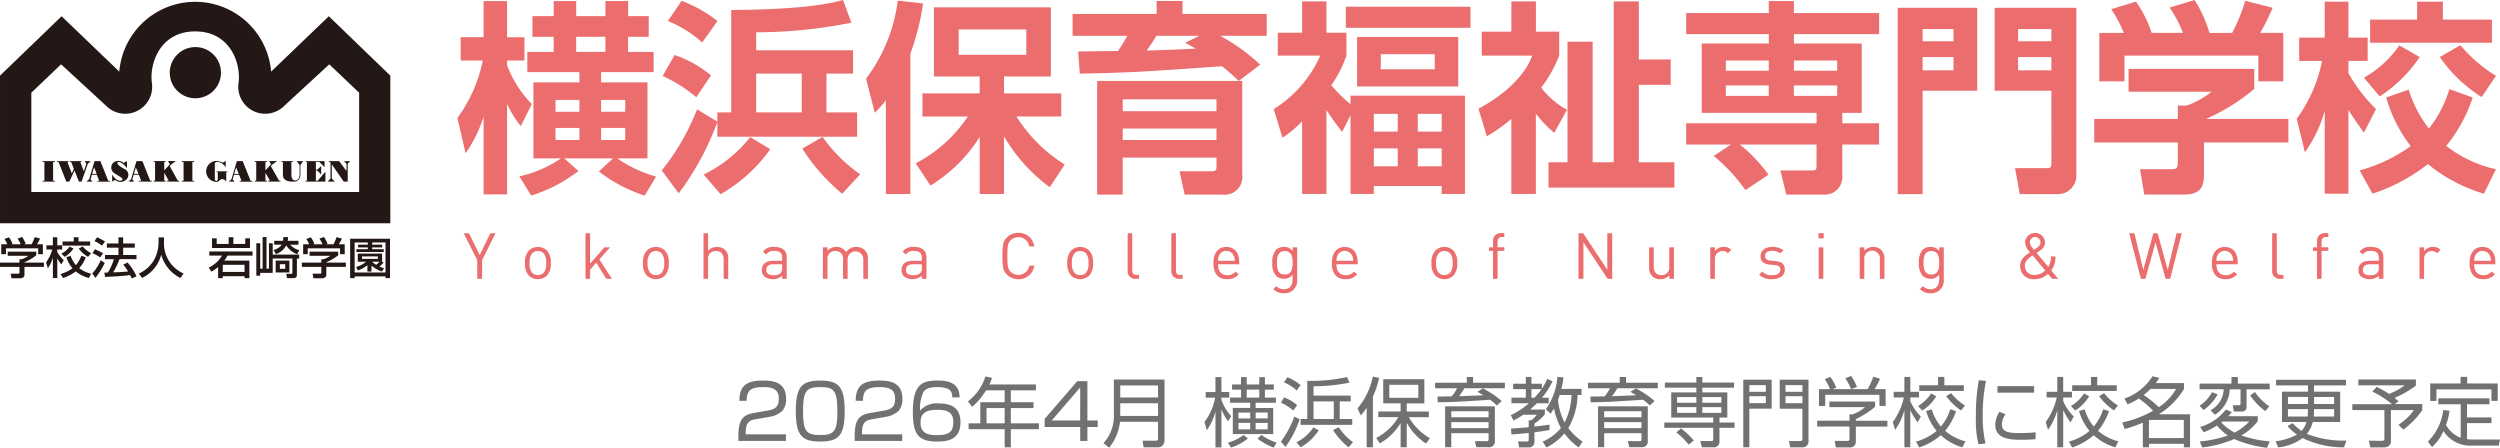 <svg xmlns="http://www.w3.org/2000/svg" xmlns:xlink="http://www.w3.org/1999/xlink" width="255.416" height="45.747" viewBox="0 0 255.416 45.747">
  <defs>
    <clipPath id="clip-path">
      <rect id="長方形_20794" data-name="長方形 20794" width="255.416" height="45.747" fill="#727171"/>
    </clipPath>
  </defs>
  <g id="グループ_28088" data-name="グループ 28088" transform="translate(0 0)">
    <g id="グループ_28084" data-name="グループ 28084" transform="translate(0 0)" clip-path="url(#clip-path)">
      <path id="パス_66122" data-name="パス 66122" d="M55.31,31.512c-.581.1-1.069.209-1.069,1.372v.178h4.105v.674H53.489v-.441c0-1.659.379-2.209,1.588-2.417l1.395-.241c.719-.123,1.147-.355,1.147-1.178s-.357-1.223-1.565-1.223c-1.348,0-1.712.371-1.719,1.4h-.745c.016-1.5.683-2.069,2.395-2.069.983,0,2.378.109,2.378,1.859a1.787,1.787,0,0,1-.386,1.24,2.562,2.562,0,0,1-1.286.605Z" transform="translate(21.948 11.313)" fill="#727171"/>
      <path id="パス_66123" data-name="パス 66123" d="M60.149,27.57c1.867,0,2.495.588,2.495,3.153,0,2.455-.619,3.075-2.495,3.075-1.843,0-2.5-.573-2.5-3.114,0-2.526.643-3.114,2.5-3.114M58.39,30.7c0,2.084.341,2.433,1.79,2.433,1.395,0,1.721-.419,1.721-2.409,0-2.169-.365-2.488-1.759-2.488-1.434,0-1.752.395-1.752,2.464" transform="translate(23.654 11.313)" fill="#727171"/>
      <path id="パス_66124" data-name="パス 66124" d="M63.736,31.512c-.581.1-1.069.209-1.069,1.372v.178h4.105v.674H61.915v-.441c0-1.659.379-2.209,1.588-2.417l1.395-.241c.719-.123,1.147-.355,1.147-1.178s-.357-1.223-1.565-1.223c-1.348,0-1.712.371-1.719,1.4h-.745c.016-1.5.683-2.069,2.395-2.069.983,0,2.378.109,2.378,1.859a1.787,1.787,0,0,1-.386,1.24,2.562,2.562,0,0,1-1.286.605Z" transform="translate(25.405 11.313)" fill="#727171"/>
      <path id="パス_66125" data-name="パス 66125" d="M70.156,29.291c.008-.558-.162-1.055-1.51-1.055-.419,0-1.14.024-1.433.5a4.016,4.016,0,0,0-.35,1.9,2.251,2.251,0,0,1,1.876-.736c1.077,0,2.255.286,2.255,1.907,0,1.8-1.279,1.99-2.379,1.99-1.883,0-2.486-.674-2.486-3.029,0-2.912,1.03-3.2,2.541-3.2.6,0,2.254,0,2.231,1.721Zm-3.238,2.618c0,1.14.96,1.233,1.659,1.233,1.3,0,1.681-.357,1.681-1.341,0-1.131-.807-1.247-1.674-1.247-1.573,0-1.666.783-1.666,1.355" transform="translate(27.134 11.313)" fill="#727171"/>
      <path id="パス_66126" data-name="パス 66126" d="M77.063,28.087v.6H74.5V29.9h2.317v.6H74.5v1.558h2.867v.6H74.5v1.852H73.87V32.658H70.19v-.6h1.193V29.9H73.87V28.69h-1.9a6.787,6.787,0,0,1-1.426,1.681l-.426-.557A5.083,5.083,0,0,0,71.9,27.273l.681.14a3.966,3.966,0,0,1-.271.674ZM73.87,30.5H72.018v1.557H73.87Z" transform="translate(28.773 11.191)" fill="#727171"/>
      <path id="パス_66127" data-name="パス 66127" d="M80.044,27.614v4.014H81.1v.666H80.044v1.424h-.735V32.293H75.676v-.829l3.331-3.85Zm-.735.635L76.4,31.628h2.905Z" transform="translate(31.052 11.331)" fill="#727171"/>
      <path id="パス_66128" data-name="パス 66128" d="M86.177,33.722a.676.676,0,0,1-.736.7h-1.4l-.109-.683,1.362.008a.2.2,0,0,0,.219-.233v-1.7H81.628a5.085,5.085,0,0,1-1.107,2.642l-.588-.457A4.13,4.13,0,0,0,81,30.986V27.493h5.176Zm-4.524-4.393h3.859V28.1H81.652Zm0,1.881h3.859V29.917H81.652Z" transform="translate(32.799 11.282)" fill="#727171"/>
      <path id="パス_66129" data-name="パス 66129" d="M89.663,31.825a4.5,4.5,0,0,1-.674-1.24V34.5h-.612V30.833A6.046,6.046,0,0,1,87.5,32.74l-.248-.822a6.051,6.051,0,0,0,1.093-2.5h-.969v-.573h1V27.316h.612v1.527h.8v.573h-.8v.226a4.714,4.714,0,0,0,1,1.657Zm-.023,2.193a4.813,4.813,0,0,0,1.619-.79l.433.364a5.587,5.587,0,0,1-1.721.929Zm4.64-3.548v2.666H90.151V30.469h1.774v-.535h-2.06v-.526h1.123V28.6h-.914v-.527h.914v-.752h.581v.752h1.286v-.752h.574v.752h.914V28.6h-.914v.814h1.123v.526H92.482v.535Zm-2.355.472h-1.2v.6h1.2Zm0,1.054h-1.2v.659h1.2Zm.929-3.4H91.569v.814h1.286Zm-.372,2.943h1.233v-.6H92.482Zm0,1.116h1.233V32H92.482Zm1.836,1.867a6.413,6.413,0,0,1-1.65-.922l.41-.371a5.508,5.508,0,0,0,1.55.781Z" transform="translate(35.802 11.209)" fill="#727171"/>
      <path id="パス_66130" data-name="パス 66130" d="M92.792,33.911a10.125,10.125,0,0,0,1.371-2.556l.543.271a9.942,9.942,0,0,1-1.457,2.828Zm1.269-3.175a5.159,5.159,0,0,0-1.262-.8l.31-.543a4.408,4.408,0,0,1,1.34.783Zm.35-2.046a4.479,4.479,0,0,0-1.309-.836l.355-.519a4.973,4.973,0,0,1,1.34.8Zm-.039,5.292a4.478,4.478,0,0,0,1.736-1.526l.542.3a5.227,5.227,0,0,1-1.835,1.728ZM99.927,29.8H98.8v1.8h1.278V32.2H94.806V31.6h.681V27.7a16.742,16.742,0,0,0,4.06-.388l.248.574a18.707,18.707,0,0,1-3.673.372v.952h3.8Zm-1.735,0H96.123v1.8h2.069ZM98.7,32.44a5.669,5.669,0,0,0,1.457,1.526l-.45.527a7.174,7.174,0,0,1-1.588-1.76Z" transform="translate(38.075 11.207)" fill="#727171"/>
      <path id="パス_66131" data-name="パス 66131" d="M99.914,34.5h-.636V30.461a4.825,4.825,0,0,1-.612.781l-.324-.719a7.115,7.115,0,0,0,1.557-3.24l.65.117a8.206,8.206,0,0,1-.635,1.905Zm.333-.945a5.726,5.726,0,0,0,2.262-2.131h-2.045v-.581h2.278v-.829h-1.774V27.548h4.2v2.471h-1.8v.829h2.255v.581h-2.037a5.889,5.889,0,0,0,2.154,2.147l-.4.542a5.948,5.948,0,0,1-1.969-2.123V34.5h-.626V32.033a5.938,5.938,0,0,1-2.123,2.069Zm4.307-5.44h-2.967v1.333h2.967Z" transform="translate(40.352 11.196)" fill="#727171"/>
      <path id="パス_66132" data-name="パス 66132" d="M108.85,28.474a9.34,9.34,0,0,1,1.912,1.293l-.487.45a5.489,5.489,0,0,0-.705-.582c-3.416.217-3.8.241-5.338.257l-.031-.581c.257,0,.976-.016,1.464-.024a4.206,4.206,0,0,0,.535-.828h-2.238v-.566H107.2v-.581h.643v.581h3.247v.566H106.96a8.165,8.165,0,0,1-.551.814c.319-.008,2.031-.079,2.472-.094-.179-.116-.295-.178-.59-.355Zm1.216,5.361a.583.583,0,0,1-.667.65h-1.223l-.147-.626,1.178.007c.162,0,.216-.031.216-.193v-.621h-3.811v1.433h-.628V30.309h5.081Zm-.643-3.022h-3.811v.612h3.811Zm0,1.109h-3.811v.612h3.811Z" transform="translate(42.659 11.207)" fill="#727171"/>
      <path id="パス_66133" data-name="パス 66133" d="M113.713,27.761a7.639,7.639,0,0,1-1.083,1.673h.688V30h-1.2c-.389.379-.6.557-.705.643h1.51v.487a4.5,4.5,0,0,1-1.062.946v.31c.511-.048,1.054-.133,1.541-.2v.543c-.279.054-.745.14-1.541.24v.9a.559.559,0,0,1-.635.642H110.3l-.11-.612.876.008c.124,0,.209-.031.209-.186v-.69c-.573.071-1.255.124-1.766.155l-.047-.6c.448-.024,1.324-.093,1.812-.133v-.705h.257a2.853,2.853,0,0,0,.573-.573h-1.388a8.46,8.46,0,0,1-1,.59l-.271-.55A7.462,7.462,0,0,0,111.29,30h-1.783v-.567h1.472V28.56h-1.295v-.55h1.295v-.7h.573v.7h1.062v.511a5.553,5.553,0,0,0,.55-1.007Zm-1.842,1.673a7.32,7.32,0,0,0,.712-.874h-1.031v.874Zm4.8-.905v.628h-.4a7.058,7.058,0,0,1-.953,3.385,6.079,6.079,0,0,0,1.455,1.372l-.386.6a6.08,6.08,0,0,1-1.464-1.433,5.723,5.723,0,0,1-1.829,1.433l-.4-.588a4.993,4.993,0,0,0,1.874-1.4,7.094,7.094,0,0,1-.712-1.991c-.124.217-.226.357-.341.535l-.488-.457a6.655,6.655,0,0,0,1.185-3.316l.619.071c-.085.58-.147.867-.216,1.169Zm-2.231.628c-.024.092-.062.216-.171.511a6.289,6.289,0,0,0,.674,2.3,6.719,6.719,0,0,0,.705-2.812Z" transform="translate(44.908 11.198)" fill="#727171"/>
      <path id="パス_66134" data-name="パス 66134" d="M119.927,28.474a9.34,9.34,0,0,1,1.912,1.293l-.487.45a5.488,5.488,0,0,0-.705-.582c-3.416.217-3.8.241-5.338.257l-.031-.581c.257,0,.976-.016,1.464-.024a4.206,4.206,0,0,0,.535-.828h-2.238v-.566h3.238v-.581h.643v.581h3.247v.566h-4.129a8.165,8.165,0,0,1-.551.814c.319-.008,2.031-.079,2.472-.094-.179-.116-.295-.178-.59-.355Zm1.216,5.361a.582.582,0,0,1-.666.65h-1.224l-.147-.626,1.178.007c.162,0,.216-.031.216-.193v-.621h-3.811v1.433h-.628V30.309h5.081Zm-.643-3.022h-3.811v.612H120.5Zm0,1.109h-3.811v.612H120.5Z" transform="translate(47.204 11.207)" fill="#727171"/>
      <path id="パス_66135" data-name="パス 66135" d="M127.694,28.4h-3.247v.481H127v2.571H126.2v.512h1.541V32.5H126.2v1.386a.561.561,0,0,1-.643.605h-1.147l-.171-.643,1.14.008c.1,0,.185-.017.185-.2V32.5h-5v-.535h5v-.512h-4.292V28.885h2.565V28.4h-3.216v-.527h3.216v-.564h.611v.564h3.247Zm-4.648,5.818a7.139,7.139,0,0,0-1.254-1.247l.478-.41a8.458,8.458,0,0,1,1.31,1.24Zm.791-4.857h-1.969v.581h1.969Zm0,1.024h-1.969v.588h1.969Zm2.556-1.024h-1.945v.581h1.945Zm0,1.024h-1.945v.588h1.945Z" transform="translate(49.472 11.207)" fill="#727171"/>
      <path id="パス_66136" data-name="パス 66136" d="M129.184,27.5v2.967h-2.278v3.943h-.621V27.5Zm-2.278,1.24h1.681v-.681h-1.681Zm0,1.162h1.681v-.712h-1.681Zm6.043,3.812a.615.615,0,0,1-.7.7h-1.169l-.124-.643,1.107.008c.241,0,.264-.055.264-.281V30.471h-2.316V27.5h2.936ZM130.6,28.744h1.729v-.681H130.6Zm0,1.162h1.729v-.712H130.6Z" transform="translate(51.819 11.286)" fill="#727171"/>
      <path id="パス_66137" data-name="パス 66137" d="M137.557,30.38a8.753,8.753,0,0,1-1.967,1.262v.164h3.223v.6H135.59v1.526a.568.568,0,0,1-.635.6h-1.41l-.124-.667,1.262.008c.24,0,.257-.062.257-.24V32.4h-3.3v-.6h3.3v-.643h.331a4.45,4.45,0,0,0,1.257-.736h-3.641v-.574h4.671Zm-.752-1.8a11.155,11.155,0,0,0,.581-1.278l.674.224a7.834,7.834,0,0,1-.55,1.054h1.124V30.3H138v-1.14H132.46V30.3h-.636V28.582h1.124a4.677,4.677,0,0,0-.535-1.022l.573-.224a4.236,4.236,0,0,1,.6,1.1l-.386.147Zm-1.7-.007a6.6,6.6,0,0,0-.588-1.1l.6-.24a6.069,6.069,0,0,1,.588,1.131Z" transform="translate(54.015 11.176)" fill="#727171"/>
      <path id="パス_66138" data-name="パス 66138" d="M139.656,31.946a7.07,7.07,0,0,1-.75-1.255v3.8H138.3V30.706a6.305,6.305,0,0,1-.944,2.005l-.241-.79a6.816,6.816,0,0,0,1.131-2.517h-1.038v-.581H138.3V27.306h.605v1.518h.891V29.4h-.891v.379a5.253,5.253,0,0,0,1.077,1.573Zm-.169,1.967a5.65,5.65,0,0,0,2.107-1.093,5.591,5.591,0,0,1-1.069-2.029l.574-.178a4.858,4.858,0,0,0,.929,1.759,5.057,5.057,0,0,0,.96-1.767l.59.2a6.214,6.214,0,0,1-1.116,2.007,5.156,5.156,0,0,0,2.075,1.069l-.316.619a5.693,5.693,0,0,1-2.2-1.24,6.4,6.4,0,0,1-2.207,1.248Zm.21-3.633a4.287,4.287,0,0,0,1.34-1.286l.526.286a4.442,4.442,0,0,1-1.433,1.457Zm2.687-2.974v.852h1.991v.58h-4.554v-.58h1.921v-.852Zm1.705,3.423a6.1,6.1,0,0,1-1.519-1.464l.512-.3a5.668,5.668,0,0,0,1.417,1.262Z" transform="translate(56.263 11.205)" fill="#727171"/>
      <path id="パス_66139" data-name="パス 66139" d="M144.168,27.613a16.781,16.781,0,0,0-.333,3.478A11.991,11.991,0,0,0,144.121,34l-.721.086a10.226,10.226,0,0,1-.262-2.843,19.315,19.315,0,0,1,.295-3.7Zm1.991,3.416a1.736,1.736,0,0,0-.371,1.015c0,.674.472.9,1.718.9a16.879,16.879,0,0,0,1.729-.078v.7c-.279.023-.676.061-1.419.061-.975,0-2.7,0-2.7-1.526a2.64,2.64,0,0,1,.427-1.34Zm2.928-2.216h-3.75v-.667h3.75Z" transform="translate(58.734 11.302)" fill="#727171"/>
      <path id="パス_66140" data-name="パス 66140" d="M150.733,31.946a7.069,7.069,0,0,1-.75-1.255v3.8h-.605V30.706a6.3,6.3,0,0,1-.944,2.005l-.241-.79a6.816,6.816,0,0,0,1.131-2.517h-1.038v-.581h1.092V27.306h.605v1.518h.891V29.4h-.891v.379a5.253,5.253,0,0,0,1.077,1.573Zm-.169,1.967a5.649,5.649,0,0,0,2.107-1.093,5.592,5.592,0,0,1-1.069-2.029l.574-.178a4.858,4.858,0,0,0,.929,1.759,5.057,5.057,0,0,0,.96-1.767l.59.2a6.213,6.213,0,0,1-1.116,2.007,5.156,5.156,0,0,0,2.075,1.069l-.316.619a5.693,5.693,0,0,1-2.2-1.24,6.4,6.4,0,0,1-2.207,1.248Zm.21-3.633a4.288,4.288,0,0,0,1.34-1.286l.526.286a4.442,4.442,0,0,1-1.433,1.457Zm2.687-2.974v.852h1.991v.58H150.9v-.58h1.921v-.852Zm1.705,3.423a6.1,6.1,0,0,1-1.519-1.464l.512-.3a5.668,5.668,0,0,0,1.417,1.262Z" transform="translate(60.808 11.205)" fill="#727171"/>
      <path id="パス_66141" data-name="パス 66141" d="M153.963,29.535a5.636,5.636,0,0,0,2.874-2.278l.688.169a4.73,4.73,0,0,1-.364.527h2.89v.6a7.743,7.743,0,0,1-2.5,2.541.719.719,0,0,1-.076.047h3.192v3.378h-.636v-.365h-3.562v.365h-.628V32a14.168,14.168,0,0,1-1.852.65l-.248-.674a10.847,10.847,0,0,0,3.154-1.2,10.922,10.922,0,0,0-1.464-1.247,5.463,5.463,0,0,1-1.155.59Zm2.671-.984a7.749,7.749,0,0,1-.705.621,11.753,11.753,0,0,1,1.55,1.24,5.438,5.438,0,0,0,1.759-1.86Zm3.393,3.169h-3.562v1.852h3.563Z" transform="translate(63.083 11.185)" fill="#727171"/>
      <path id="パス_66142" data-name="パス 66142" d="M163.253,27.984h3.255v.581h-2.364v1.773a.461.461,0,0,1-.5.5h-.805l-.109-.643h.6c.186,0,.195-.078.195-.21V28.565h-1.1a3.214,3.214,0,0,1-1.527,2.6l-.433-.457a2.542,2.542,0,0,0,1.34-2.145h-2.462v-.581H162.6v-.667h.657Zm-3.911,2.262a3.984,3.984,0,0,0,1.278-1.395l.573.248a5.434,5.434,0,0,1-1.433,1.587Zm.03,3.649a12.414,12.414,0,0,0,2.86-.612,5.106,5.106,0,0,1-1.116-1.015,7.69,7.69,0,0,1-1.357.69l-.355-.542a5.187,5.187,0,0,0,2.625-1.783l.6.248a3.371,3.371,0,0,1-.341.434h3v.5a5.446,5.446,0,0,1-1.683,1.464,11.443,11.443,0,0,0,2.907.6l-.279.659a11.906,11.906,0,0,1-3.354-.891,11.836,11.836,0,0,1-3.271.86Zm2.317-2.038c-.047.038-.093.078-.124.1a5.271,5.271,0,0,0,1.355,1.031,5.916,5.916,0,0,0,1.5-1.131Zm3.293-3.021a6.137,6.137,0,0,0,1.471,1.471l-.395.481a6.384,6.384,0,0,1-1.542-1.588Z" transform="translate(65.382 11.209)" fill="#727171"/>
      <path id="パス_66143" data-name="パス 66143" d="M171.449,28.726v3.1h-2.8a3.02,3.02,0,0,1-.605,1.217,10.376,10.376,0,0,0,4.045.681l-.248.69a9.49,9.49,0,0,1-4.23-.945,5.132,5.132,0,0,1-2.495.952l-.271-.628a6.247,6.247,0,0,0,2.193-.681,5.163,5.163,0,0,1-.97-.867l.519-.3a5.368,5.368,0,0,0,.915.791,2.31,2.31,0,0,0,.5-.907h-2.5v-3.1h2.656v-.643H164.9v-.574h7.142v.574h-3.261v.643Zm-3.293.542h-2.045v.721h2.045Zm-.03,2a6.9,6.9,0,0,0,.03-.759h-2.045v.759Zm.65-.759c0,.171,0,.472-.024.759h2.077v-.759Zm.008-.519h2.045v-.721h-2.045Z" transform="translate(67.639 11.288)" fill="#727171"/>
      <path id="パス_66144" data-name="パス 66144" d="M174.752,30.007h2.8v.619a8.471,8.471,0,0,1-1.936,1.991l-.5-.5a5.37,5.37,0,0,0,1.573-1.5h-2.34v3.177c0,.526-.426.635-.736.635h-1.371l-.148-.683,1.317.016c.248,0,.271-.1.271-.255v-2.89h-3.276v-.6h4.052a9.431,9.431,0,0,0-2.007-1.286l.441-.481a9.481,9.481,0,0,1,1.271.721,7.31,7.31,0,0,0,1.6-.881h-4.742v-.6h5.88v.628a9.912,9.912,0,0,1-2.185,1.255c.14.109.247.2.41.348Z" transform="translate(69.923 11.277)" fill="#727171"/>
      <path id="パス_66145" data-name="パス 66145" d="M179.234,30.1h-2.285v-.605h5.221V30.1h-2.293v1.34h2.5v.59h-2.5v1.635a4.832,4.832,0,0,0,.629.038h2.742l-.124.621h-2.766a3.244,3.244,0,0,1-2.89-1.5,4.559,4.559,0,0,1-1.162,1.643l-.426-.55a5.521,5.521,0,0,0,1.574-3.24l.635.094a6.213,6.213,0,0,1-.357,1.433,2.815,2.815,0,0,0,1.5,1.316Zm.66-2.8v.674h3.121v1.781h-.642V28.578h-5.619v1.178h-.635V27.974h3.1V27.3Z" transform="translate(72.168 11.203)" fill="#727171"/>
      <path id="パス_66146" data-name="パス 66146" d="M35.474,19.629v1.922h-.5V19.629L33.591,16.9h.536l1.1,2.228L36.31,16.9h.536Z" transform="translate(13.783 6.934)" fill="#ec6d6d"/>
      <path id="パス_66147" data-name="パス 66147" d="M40.27,20.817a1.342,1.342,0,0,1-1.843,0,1.723,1.723,0,0,1-.392-1.281,1.717,1.717,0,0,1,.392-1.282,1.342,1.342,0,0,1,1.843,0,1.723,1.723,0,0,1,.392,1.282,1.729,1.729,0,0,1-.392,1.281m-.334-2.275a.81.81,0,0,0-.588-.236.793.793,0,0,0-.58.236,1.4,1.4,0,0,0-.264.994,1.373,1.373,0,0,0,.264.993.793.793,0,0,0,.58.236.81.81,0,0,0,.588-.236,1.4,1.4,0,0,0,.257-.993,1.387,1.387,0,0,0-.257-.994" transform="translate(15.607 7.341)" fill="#ec6d6d"/>
      <path id="パス_66148" data-name="パス 66148" d="M44.534,21.551,43.513,19.9l-.628.719v.928h-.471V16.9h.471v3.111l1.451-1.674h.588l-1.092,1.23,1.282,1.987Z" transform="translate(17.404 6.934)" fill="#ec6d6d"/>
      <path id="パス_66149" data-name="パス 66149" d="M48.818,20.817a1.342,1.342,0,0,1-1.843,0,1.724,1.724,0,0,1-.393-1.281,1.718,1.718,0,0,1,.393-1.282,1.342,1.342,0,0,1,1.843,0,1.723,1.723,0,0,1,.392,1.282,1.729,1.729,0,0,1-.392,1.281m-.334-2.275a.81.81,0,0,0-.588-.236.794.794,0,0,0-.581.236,1.4,1.4,0,0,0-.262.994,1.379,1.379,0,0,0,.262.993.794.794,0,0,0,.581.236.81.81,0,0,0,.588-.236,1.4,1.4,0,0,0,.257-.993,1.387,1.387,0,0,0-.257-.994" transform="translate(19.113 7.341)" fill="#ec6d6d"/>
      <path id="パス_66150" data-name="パス 66150" d="M53.021,21.551V19.564c0-.57-.295-.85-.784-.85a.75.75,0,0,0-.805.85v1.987h-.471V16.9h.471v1.791a1.157,1.157,0,0,1,.9-.392,1.084,1.084,0,0,1,1.158,1.189v2.066Z" transform="translate(20.911 6.934)" fill="#ec6d6d"/>
      <path id="パス_66151" data-name="パス 66151" d="M57.265,21.143v-.307a1.476,1.476,0,0,1-1.836.052.9.9,0,0,1-.241-.653c0-.568.4-.928,1.117-.928h.96V19c0-.464-.227-.707-.824-.707a.865.865,0,0,0-.81.372l-.322-.293a1.242,1.242,0,0,1,1.14-.484c.867,0,1.286.379,1.286,1.072v2.183Zm0-1.484h-.893q-.73,0-.729.57c0,.371.23.549.747.549a.969.969,0,0,0,.712-.216.742.742,0,0,0,.162-.556Z" transform="translate(22.645 7.341)" fill="#ec6d6d"/>
      <path id="パス_66152" data-name="パス 66152" d="M63.741,21.144V19.163a.8.8,0,1,0-1.6-.052v2.034h-.471V19.163a.748.748,0,0,0-.791-.856.762.762,0,0,0-.8.856v1.982h-.47V17.927h.47v.354a1.171,1.171,0,0,1,.908-.392,1.057,1.057,0,0,1,.987.536,1.23,1.23,0,0,1,1.059-.536,1.174,1.174,0,0,1,.831.3,1.194,1.194,0,0,1,.347.9v2.059Z" transform="translate(24.46 7.341)" fill="#ec6d6d"/>
      <path id="パス_66153" data-name="パス 66153" d="M67.385,21.143v-.307a1.476,1.476,0,0,1-1.836.052.9.9,0,0,1-.241-.653c0-.568.4-.928,1.117-.928h.96V19c0-.464-.228-.707-.824-.707a.861.861,0,0,0-.81.372l-.322-.293a1.238,1.238,0,0,1,1.137-.484c.87,0,1.289.379,1.289,1.072v2.183Zm0-1.484h-.894q-.728,0-.728.57c0,.371.228.549.746.549a.973.973,0,0,0,.714-.216.748.748,0,0,0,.162-.556Z" transform="translate(26.798 7.341)" fill="#ec6d6d"/>
      <path id="パス_66154" data-name="パス 66154" d="M74.248,21.6a1.6,1.6,0,0,1-1.165-.457c-.437-.439-.463-.843-.463-1.91s.025-1.471.463-1.908a1.6,1.6,0,0,1,1.165-.458,1.576,1.576,0,0,1,1.615,1.386h-.511a1.094,1.094,0,0,0-1.1-.942,1.109,1.109,0,0,0-.805.327c-.293.3-.326.64-.326,1.6s.032,1.295.326,1.6a1.14,1.14,0,0,0,1.922-.615h.5A1.58,1.58,0,0,1,74.248,21.6" transform="translate(29.798 6.922)" fill="#ec6d6d"/>
      <path id="パス_66155" data-name="パス 66155" d="M79.555,20.817a1.342,1.342,0,0,1-1.843,0,1.724,1.724,0,0,1-.393-1.281,1.718,1.718,0,0,1,.393-1.282,1.342,1.342,0,0,1,1.843,0,1.723,1.723,0,0,1,.392,1.282,1.729,1.729,0,0,1-.392,1.281m-.333-2.275a.813.813,0,0,0-.59-.236.794.794,0,0,0-.581.236,1.4,1.4,0,0,0-.262.994,1.386,1.386,0,0,0,.262.993.794.794,0,0,0,.581.236.813.813,0,0,0,.59-.236,1.417,1.417,0,0,0,.255-.993,1.4,1.4,0,0,0-.255-.994" transform="translate(31.726 7.341)" fill="#ec6d6d"/>
      <path id="パス_66156" data-name="パス 66156" d="M82.507,21.551a.767.767,0,0,1-.818-.856V16.9h.471v3.778c0,.313.1.471.433.471h.254v.4Z" transform="translate(33.519 6.934)" fill="#ec6d6d"/>
      <path id="パス_66157" data-name="パス 66157" d="M85.671,21.551a.768.768,0,0,1-.818-.856V16.9h.471v3.778c0,.313.1.471.433.471h.254v.4Z" transform="translate(34.818 6.934)" fill="#ec6d6d"/>
      <path id="パス_66158" data-name="パス 66158" d="M88.372,19.659c0,.707.327,1.113.948,1.113a1.058,1.058,0,0,0,.845-.367l.32.281a1.483,1.483,0,0,1-1.176.5c-.856,0-1.408-.511-1.408-1.647,0-1.046.5-1.649,1.321-1.649.838,0,1.321.6,1.321,1.563v.209Zm1.6-.889a.826.826,0,0,0-1.5,0,1.26,1.26,0,0,0-.1.537h1.706a1.3,1.3,0,0,0-.1-.537" transform="translate(36.068 7.341)" fill="#ec6d6d"/>
      <path id="パス_66159" data-name="パス 66159" d="M93.369,22.621a1.419,1.419,0,0,1-1.092-.432l.307-.3a.992.992,0,0,0,.77.32c.623,0,.884-.437.884-.987v-.5a1.036,1.036,0,0,1-.9.417,1.114,1.114,0,0,1-.778-.288,1.846,1.846,0,0,1-.392-1.34,1.852,1.852,0,0,1,.392-1.341,1.127,1.127,0,0,1,.786-.281,1.012,1.012,0,0,1,.9.419v-.379h.465v3.314a1.281,1.281,0,0,1-1.341,1.379m.072-4.314c-.7,0-.8.6-.8,1.2s.1,1.2.8,1.2.8-.6.8-1.2-.1-1.2-.8-1.2" transform="translate(37.818 7.341)" fill="#ec6d6d"/>
      <path id="パス_66160" data-name="パス 66160" d="M96.952,19.659c0,.707.326,1.113.948,1.113a1.057,1.057,0,0,0,.843-.367l.32.281a1.483,1.483,0,0,1-1.176.5c-.856,0-1.406-.511-1.406-1.647,0-1.046.5-1.649,1.32-1.649.838,0,1.321.6,1.321,1.563v.209Zm1.6-.889a.827.827,0,0,0-1.5,0,1.241,1.241,0,0,0-.1.537h1.706a1.344,1.344,0,0,0-.1-.537" transform="translate(39.589 7.341)" fill="#ec6d6d"/>
      <path id="パス_66161" data-name="パス 66161" d="M105.935,20.817a1.34,1.34,0,0,1-1.842,0,1.718,1.718,0,0,1-.393-1.281,1.712,1.712,0,0,1,.393-1.282,1.34,1.34,0,0,1,1.842,0,1.717,1.717,0,0,1,.392,1.282,1.723,1.723,0,0,1-.392,1.281m-.333-2.275a.811.811,0,0,0-.59-.236.79.79,0,0,0-.58.236,1.4,1.4,0,0,0-.262.994,1.379,1.379,0,0,0,.262.993.79.79,0,0,0,.58.236.811.811,0,0,0,.59-.236,1.41,1.41,0,0,0,.255-.993,1.393,1.393,0,0,0-.255-.994" transform="translate(42.551 7.341)" fill="#ec6d6d"/>
      <path id="パス_66162" data-name="パス 66162" d="M108.745,18.7v2.856h-.471V18.7h-.412v-.36h.412V17.75a.784.784,0,0,1,.818-.863h.34v.4h-.255c-.3,0-.432.178-.432.471v.575h.687v.36Z" transform="translate(44.259 6.93)" fill="#ec6d6d"/>
      <path id="パス_66163" data-name="パス 66163" d="M117.32,21.551l-2.471-3.733v3.733h-.5V16.9h.471l2.471,3.719V16.9h.5v4.654Z" transform="translate(46.922 6.934)" fill="#ec6d6d"/>
      <path id="パス_66164" data-name="パス 66164" d="M121.531,21.133v-.36a1.182,1.182,0,0,1-.91.4,1.142,1.142,0,0,1-.829-.3,1.2,1.2,0,0,1-.327-.9V17.916h.471V19.9c0,.568.3.856.784.856a.761.761,0,0,0,.8-.856V17.916H122v3.217Z" transform="translate(49.02 7.352)" fill="#ec6d6d"/>
      <path id="パス_66165" data-name="パス 66165" d="M125.693,18.542a.672.672,0,0,0-.554-.236.787.787,0,0,0-.773.863v1.974h-.47V17.927h.47v.392a1.085,1.085,0,0,1,.9-.432.987.987,0,0,1,.771.3Z" transform="translate(50.838 7.341)" fill="#ec6d6d"/>
      <path id="パス_66166" data-name="パス 66166" d="M128.752,21.183a1.752,1.752,0,0,1-1.32-.464l.315-.313a1.326,1.326,0,0,0,1,.372c.537,0,.856-.19.856-.57,0-.288-.157-.437-.536-.471l-.529-.045c-.628-.052-.96-.327-.96-.863,0-.588.489-.941,1.183-.941a1.815,1.815,0,0,1,1.156.347l-.307.306a1.373,1.373,0,0,0-.856-.254c-.471,0-.719.195-.719.529,0,.288.178.432.575.471l.5.045c.563.054.948.262.948.87s-.523.98-1.307.98" transform="translate(52.289 7.341)" fill="#ec6d6d"/>
      <path id="パス_66167" data-name="パス 66167" d="M131.733,16.892h.53v.529h-.53Zm.025,1.446h.471v3.217h-.471Z" transform="translate(54.054 6.932)" fill="#ec6d6d"/>
      <path id="パス_66168" data-name="パス 66168" d="M136.779,21.144V19.163a.8.8,0,1,0-1.588,0v1.982h-.471V17.927h.471v.354a1.154,1.154,0,0,1,.9-.392,1.138,1.138,0,0,1,.826.3,1.2,1.2,0,0,1,.331.9v2.059Z" transform="translate(55.279 7.341)" fill="#ec6d6d"/>
      <path id="パス_66169" data-name="パス 66169" d="M140.21,22.621a1.419,1.419,0,0,1-1.092-.432l.307-.3a.992.992,0,0,0,.77.32c.623,0,.884-.437.884-.987v-.5a1.036,1.036,0,0,1-.9.417,1.114,1.114,0,0,1-.778-.288,1.846,1.846,0,0,1-.392-1.34,1.852,1.852,0,0,1,.392-1.341,1.127,1.127,0,0,1,.786-.281,1.012,1.012,0,0,1,.9.419v-.379h.465v3.314a1.281,1.281,0,0,1-1.341,1.379m.072-4.314c-.7,0-.8.6-.8,1.2s.1,1.2.8,1.2.8-.6.8-1.2-.1-1.2-.8-1.2" transform="translate(57.038 7.341)" fill="#ec6d6d"/>
      <path id="パス_66170" data-name="パス 66170" d="M149.605,21.563l-.419-.511a1.942,1.942,0,0,1-1.372.549,1.327,1.327,0,0,1-1.471-1.353c0-.7.5-1.052,1.006-1.392a1.639,1.639,0,0,1-.5-1.014,1.021,1.021,0,0,1,2.039.007,1,1,0,0,1-.516.831l-.347.236,1.189,1.43a1.719,1.719,0,0,0,.262-1.065h.471a2.176,2.176,0,0,1-.432,1.424l.712.857Zm-1.982-2.393c-.4.275-.8.536-.8,1.065a.911.911,0,0,0,.982.929,1.543,1.543,0,0,0,1.1-.451Zm.248-1.876a.517.517,0,0,0-.536.542c0,.217.111.393.419.766l.25-.171c.214-.149.417-.313.417-.581a.542.542,0,0,0-.55-.556" transform="translate(60.049 6.922)" fill="#ec6d6d"/>
      <path id="パス_66171" data-name="パス 66171" d="M158.428,21.551h-.464l-1.034-3.726L155.9,21.551h-.463L154.243,16.9h.53l.908,3.751,1.027-3.751h.444l1.027,3.751.908-3.751h.53Z" transform="translate(63.29 6.934)" fill="#ec6d6d"/>
      <path id="パス_66172" data-name="パス 66172" d="M160.7,19.659c0,.707.324,1.113.946,1.113a1.057,1.057,0,0,0,.843-.367l.32.281a1.481,1.481,0,0,1-1.176.5c-.855,0-1.4-.511-1.4-1.647,0-1.046.5-1.649,1.319-1.649.839,0,1.323.6,1.323,1.563v.209Zm1.6-.889a.825.825,0,0,0-1.5,0,1.2,1.2,0,0,0-.1.537H162.4a1.251,1.251,0,0,0-.106-.537" transform="translate(65.745 7.341)" fill="#ec6d6d"/>
      <path id="パス_66173" data-name="パス 66173" d="M165.417,21.551a.767.767,0,0,1-.818-.856V16.9h.471v3.778c0,.313.1.471.433.471h.254v.4Z" transform="translate(67.54 6.934)" fill="#ec6d6d"/>
      <path id="パス_66174" data-name="パス 66174" d="M168.438,18.7v2.856h-.471V18.7h-.412v-.36h.412V17.75a.784.784,0,0,1,.818-.863h.34v.4h-.255c-.3,0-.432.178-.432.471v.575h.687v.36Z" transform="translate(68.752 6.93)" fill="#ec6d6d"/>
      <path id="パス_66175" data-name="パス 66175" d="M172.927,21.143v-.307a1.478,1.478,0,0,1-1.838.052.9.9,0,0,1-.24-.653c0-.568.4-.928,1.117-.928h.96V19c0-.464-.229-.707-.824-.707a.861.861,0,0,0-.81.372l-.322-.293a1.239,1.239,0,0,1,1.138-.484c.869,0,1.288.379,1.288,1.072v2.183Zm0-1.484h-.9q-.726,0-.726.57c0,.371.23.549.746.549a.967.967,0,0,0,.712-.216.742.742,0,0,0,.164-.556Z" transform="translate(70.105 7.341)" fill="#ec6d6d"/>
      <path id="パス_66176" data-name="パス 66176" d="M177.069,18.542a.675.675,0,0,0-.556-.236.786.786,0,0,0-.771.863v1.974h-.471V17.927h.471v.392a1.082,1.082,0,0,1,.9-.432.991.991,0,0,1,.774.3Z" transform="translate(71.919 7.341)" fill="#ec6d6d"/>
      <path id="パス_66177" data-name="パス 66177" d="M179.37,19.659c0,.707.326,1.113.948,1.113a1.057,1.057,0,0,0,.843-.367l.32.281a1.483,1.483,0,0,1-1.176.5c-.856,0-1.406-.511-1.406-1.647,0-1.046.5-1.649,1.32-1.649.838,0,1.321.6,1.321,1.563v.209Zm1.6-.889a.827.827,0,0,0-1.5,0,1.241,1.241,0,0,0-.1.537h1.706a1.344,1.344,0,0,0-.1-.537" transform="translate(73.407 7.341)" fill="#ec6d6d"/>
      <path id="パス_66178" data-name="パス 66178" d="M33.136,12.018a14.865,14.865,0,0,0,2.591-5.867H33.47V3.77h2.338V.075h2.4v3.7h1.774V6.151H38.21v.48A11.35,11.35,0,0,0,40.738,10.6l-1.127,2.255a10.73,10.73,0,0,1-1.4-2.275v9.249h-2.4V11.892a13.952,13.952,0,0,1-1.836,3.737Zm6.327,5.971a12.3,12.3,0,0,0,4.259-1.838H40.9V8.385h4.7V7.34H40.278V5.273h2.694V3.728H40.8V1.619h2.172V.075h2.3V1.619h2.986V.075h2.319V1.619H52.68V3.728H50.572V5.273h2.609V7.34H47.815V8.385h4.74v7.767H49.463a13.429,13.429,0,0,0,3.969,1.859l-1.169,1.942a15.537,15.537,0,0,1-4.678-2.464l1.441-1.337h-4.97L45.5,17.446a15.773,15.773,0,0,1-4.823,2.506Zm3.7-6.6H45.6V10.18H43.159Zm0,2.881H45.6V13.04H43.159Zm2.108-9h2.986V3.729H45.268Zm5.011,4.907H47.815v1.211h2.464Zm0,2.86H47.815v1.233h2.464Z" transform="translate(13.597 0.031)" fill="#ec6d6d"/>
      <path id="パス_66179" data-name="パス 66179" d="M53.617,12.464a28.3,28.3,0,0,1-3.946,7.287l-1.733-2.338A23.769,23.769,0,0,0,51.55,11.17l2.068,1.254v-.941h1.419V1.022C60.508.98,64.12.647,66.46,0l.855,2.317a49.828,49.828,0,0,1-9.73.982V5.136h9.9V7.517H64.767v3.966H67.9v2.485H53.617ZM49.254,5.617A11.874,11.874,0,0,1,52.969,7.7l-1.5,2.234a14.748,14.748,0,0,0-3.445-2.172ZM49.963.083a13.789,13.789,0,0,1,3.675,2.066L52.072,4.342a11.692,11.692,0,0,0-3.507-2.193Zm9.061,15.158a15.772,15.772,0,0,1-5.073,4.595l-1.733-2.005A13.729,13.729,0,0,0,56.98,14.01Zm-1.44-3.759H62.24V7.516H57.585Zm8.791,8.311A19.507,19.507,0,0,1,62.3,15.179l2.066-1.19a16.241,16.241,0,0,0,3.843,3.821Z" transform="translate(19.67 0.001)" fill="#ec6d6d"/>
      <path id="パス_66180" data-name="パス 66180" d="M64.764,10.235a16.844,16.844,0,0,1-1.128,1.274l-.9-3.488A16.683,16.683,0,0,0,65.976.045l2.589.292a25.873,25.873,0,0,1-1.3,5.136V19.8h-2.5Zm3.049,6.431a14.323,14.323,0,0,0,5.324-4.782H68.5V9.524h5.846V7.792H69.671V.733H81.615V7.792H76.832V9.524H82.68v2.359H78.107a15.49,15.49,0,0,0,4.926,4.908L81.51,19.108a17.232,17.232,0,0,1-4.678-5.2V19.8H74.349V13.972a15.48,15.48,0,0,1-5.033,4.969ZM72.2,5.578H79.11V2.988H72.2Z" transform="translate(25.744 0.019)" fill="#ec6d6d"/>
      <path id="パス_66181" data-name="パス 66181" d="M94.658,8.238a17.234,17.234,0,0,0-1.691-1.5c-8.437.585-9.208.647-14.532.752l-.168-2.255c.564-.021,3.424-.042,4.072-.062.355-.522.543-.815.96-1.546H77.7V1.39h8.583V.074h2.651V1.39h8.6V3.624h-4.76a19.923,19.923,0,0,1,4.093,2.945l-2.193,1.67h.355v9.585a1.8,1.8,0,0,1-2.005,2.025H89.145l-.52-2.381h3.193c.4,0,.585,0,.585-.481v-.918H82.82v3.78H80.209V8.238ZM82.82,11.328H92.4V10.117H82.82Zm0,2.945H92.4V13.1H82.82ZM90.65,3.624H86.265a17.171,17.171,0,0,1-1,1.5c.794,0,4.3-.145,5.011-.188-.4-.23-.606-.334-1.065-.605Z" transform="translate(31.884 0.031)" fill="#ec6d6d"/>
      <path id="パス_66182" data-name="パス 66182" d="M99.264,13.426a25.361,25.361,0,0,1-1.608-2.234v8.58H95.169V12.361a12.2,12.2,0,0,1-2,1.67l-.9-2.922A12.38,12.38,0,0,0,97.03,5.638H92.686V3.3h2.484V.1h2.486V3.3H99.7v2.34a12.06,12.06,0,0,1-1.546,3.027,15.1,15.1,0,0,0,1.962,1.942V9.729h11.693V19.772h-2.379v-.814H102.5v.814h-2.381V11.735ZM112.375,2.8H99.639V.647h12.737ZM111.122,8.79H100.787V3.737h10.335ZM102.5,13.4h2.444V11.588H102.5Zm0,3.55h2.444V15.117H102.5Zm.709-9.917h5.513V5.491h-5.513Zm3.78,6.368h2.444V11.588h-2.444Zm0,3.55h2.444V15.117h-2.444Z" transform="translate(37.86 0.043)" fill="#ec6d6d"/>
      <path id="パス_66183" data-name="パス 66183" d="M114.846,13.529a12.29,12.29,0,0,1-1.88-1.963v8.207H110.46V12.109a17.222,17.222,0,0,1-2.5,1.774l-.856-2.818c2.588-1.378,4.76-3.362,5.49-5.428h-5.156V3.193h3.027V.1h2.506v3.09h2.381V5.637a13.689,13.689,0,0,1-1.839,3.278,8.485,8.485,0,0,0,2.632,2.255ZM120.92.1h2.568v5.93h3.259V8.623h-3.259v7.913h3.633v2.589H114.259V16.536H116.2V4.217h2.568V16.536h2.149Z" transform="translate(43.946 0.043)" fill="#ec6d6d"/>
      <path id="パス_66184" data-name="パス 66184" d="M126.725,14.733h-4.574V12.561h13.322V11.5H123.739V4.417h6.849v-.96h-8.437V1.306h8.437V.075h2.568V1.306h8.707V3.457h-8.707v.96h6.932V11.5H138.1v1.065h3.759v2.172H138.1V18.01a1.781,1.781,0,0,1-1.942,1.838h-3.78l-.605-2.464h3.278c.4,0,.417-.147.417-.543V14.733h-7.85a15.173,15.173,0,0,1,2.943,3.09l-2.359,1.565a17.917,17.917,0,0,0-3.235-3.486ZM126.2,7.194h4.385V6.151H126.2Zm0,2.568h4.385V8.7H126.2Zm6.953-2.568h4.426V6.151h-4.426Zm0,2.568h4.426V8.7h-4.426Z" transform="translate(50.122 0.031)" fill="#ec6d6d"/>
      <path id="パス_66185" data-name="パス 66185" d="M137.472.563h8.122V9.04h-5.576V19.605h-2.546Zm2.546,3.424h3.155V2.735h-3.155Zm0,2.965h3.155V5.6h-3.155ZM153.173,9.04h-5.8V.563h8.352V17.6a1.893,1.893,0,0,1-2.046,2h-3.737l-.481-2.651h3.154c.48,0,.564-.042.564-.605Zm-3.4-5.053h3.4V2.735h-3.4Zm0,2.965h3.4V5.6h-3.4Z" transform="translate(56.409 0.232)" fill="#ec6d6d"/>
      <path id="パス_66186" data-name="パス 66186" d="M168.06,7.036V9.083a20.541,20.541,0,0,1-4.928,3.069h8.414v2.4h-8.624v3.173c0,1.024-.082,2.151-2.045,2.151h-4.052l-.437-2.589h3.048c.732,0,.814-.083.814-.814V14.553h-8.54v-2.4h8.54V10.773l.857.021a8.423,8.423,0,0,0,2.589-1.42h-8.477V7.036ZM154.738,3.361A12.9,12.9,0,0,0,153.443.939l2.526-.773a11.819,11.819,0,0,1,1.608,3.194h3.2A13.147,13.147,0,0,0,159.416.771L161.963,0a13.19,13.19,0,0,1,1.523,3.361H165.8A18.684,18.684,0,0,0,167.14.083l2.8.709a22.458,22.458,0,0,1-1.274,2.568h2.359V8.31h-2.547V5.679H154.8V8.31h-2.57V3.361Z" transform="translate(62.251 0.001)" fill="#ec6d6d"/>
      <path id="パス_66187" data-name="パス 66187" d="M166.379,12.083a14.988,14.988,0,0,0,2.588-5.909h-2.338V3.793h2.611V.119h2.422V3.793h1.965V6.174h-1.965V7.426A16.658,16.658,0,0,0,174.48,11.1l-1.233,2.4c-.437-.606-1.022-1.379-1.587-2.338v8.58h-2.422V11.268a13.368,13.368,0,0,1-2.025,4.239Zm17.977-2.172a15.564,15.564,0,0,1-2.7,4.949,12.784,12.784,0,0,0,5.074,2.381l-1.231,2.5a16.387,16.387,0,0,1-5.722-3.027,18.5,18.5,0,0,1-5.657,3.027l-1.316-2.379a16.009,16.009,0,0,0,5.22-2.485,14.648,14.648,0,0,1-2.506-4.97l2.3-.793a12.444,12.444,0,0,0,2.066,3.966,11.915,11.915,0,0,0,2.089-4.029Zm-5.409-4.134a14.292,14.292,0,0,1-4.093,4.029l-1.608-1.921a10.791,10.791,0,0,0,3.613-3.3ZM178.677.119h2.632V1.955h5.011V4.315H173.875V1.955h4.8ZM183.1,4.566A14.737,14.737,0,0,0,186.736,7.7l-1.461,2.17a14.706,14.706,0,0,1-4.28-4.091Z" transform="translate(68.27 0.049)" fill="#ec6d6d"/>
      <path id="パス_66188" data-name="パス 66188" d="M.745,17.91a3.966,3.966,0,0,0-.285-.547L.92,17.2a2.659,2.659,0,0,1,.357.668l-.11.03v.01h.949a3.423,3.423,0,0,0-.323-.574l.47-.169a3.493,3.493,0,0,1,.361.694l-.157.039v.01h.769a4.936,4.936,0,0,0,.313-.729l.544.151a4.271,4.271,0,0,1-.313.578h.6v1.018H3.9v-.6H.608v.6H.128V17.91Zm2.965.756v.37a5.125,5.125,0,0,1-1.21.712v.035H4.492v.436H2.5v.8c0,.315-.331.368-.388.368H1.18l-.089-.471h.763c.133,0,.133-.062.133-.142v-.551H0v-.436H1.987v-.347H2.2a2.167,2.167,0,0,0,.7-.353H.787v-.417Z" transform="translate(0 7.045)" fill="#231815"/>
      <path id="パス_66189" data-name="パス 66189" d="M3.337,19.756a4.287,4.287,0,0,0,.636-1.317h-.6v-.427h.66v-.822h.45v.822h.5v.427h-.5V18.7a3.58,3.58,0,0,0,.66.824l-.247.43a2.367,2.367,0,0,1-.4-.608h-.01v2.01h-.45V19.3h-.01a3.557,3.557,0,0,1-.508,1.052Zm2.832-2.567h.484v.427h1.19v.422H5.021v-.422H6.169Zm1.224,2.034a3.544,3.544,0,0,1-.668,1.124,3.225,3.225,0,0,0,1.219.561l-.237.444a3.776,3.776,0,0,1-1.338-.676,4.49,4.49,0,0,1-1.3.676l-.251-.413a3.764,3.764,0,0,0,1.219-.584,3.116,3.116,0,0,1-.622-1.142l.441-.12a2.638,2.638,0,0,0,.532.938,2.97,2.97,0,0,0,.546-.952Zm-.317-1.1a3.01,3.01,0,0,0,.863.694l-.313.374a3.073,3.073,0,0,1-.949-.849Zm-.935.219a2.926,2.926,0,0,1-.9.845l-.338-.329a2.187,2.187,0,0,0,.835-.716Z" transform="translate(1.369 7.054)" fill="#231815"/>
      <path id="パス_66190" data-name="パス 66190" d="M9.469,19.422a7.937,7.937,0,0,1-.654,1.348c.645-.018.934-.027,1.527-.093a5.9,5.9,0,0,0-.494-.69l.432-.227a5.688,5.688,0,0,1,.925,1.419l-.489.214c-.061-.134-.109-.227-.171-.347-.678.107-2.077.178-2.561.192L7.917,20.8c.066,0,.317-.008.355-.008a5.548,5.548,0,0,0,.616-1.367H7.984v-.427H9.359v-.747H8.173v-.432H9.359v-.626h.48v.626h1.186v.432H9.838v.747H11.2v.427ZM7.177,17.189a5.9,5.9,0,0,1,.807.432l-.309.419a4.942,4.942,0,0,0-.767-.468Zm-.223,1.219a6.368,6.368,0,0,1,.831.423l-.3.413a4.044,4.044,0,0,0-.774-.432Zm1,1.406a7.946,7.946,0,0,1-.945,1.516l-.322-.448a4.99,4.99,0,0,0,.863-1.353Z" transform="translate(2.745 7.054)" fill="#231815"/>
      <path id="パス_66191" data-name="パス 66191" d="M12.075,17.2h.554v.547a3.345,3.345,0,0,0,2.007,3.141l-.327.454a3.753,3.753,0,0,1-1.955-2.367h-.01A3.671,3.671,0,0,1,10.4,21.338l-.35-.446a3.342,3.342,0,0,0,1.608-1.477,3.744,3.744,0,0,0,.417-1.656Z" transform="translate(4.124 7.057)" fill="#231815"/>
      <path id="パス_66192" data-name="パス 66192" d="M18.78,20.733H16.555V20H18.78Zm-2.7.632h.475v-.2H18.78v.2h.494V19.576H16.707a3.088,3.088,0,0,0,.329-.516H19.6v-.423H15.18v.423h1.3a3.067,3.067,0,0,1-1.361,1.227l.275.415a3.786,3.786,0,0,0,.687-.471ZM15.46,17.3v.987h3.88V17.3h-.488v.57H17.638v-.69h-.48v.69H15.934V17.3Z" transform="translate(6.204 7.051)" fill="#231815"/>
      <path id="パス_66193" data-name="パス 66193" d="M21.521,20.416h-.55v-.475h.55Zm.731-1.049v1.369c0,.117,0,.192-.162.192h-.46l.072.44h.611c.4,0,.4-.221.4-.372V19.367h.233v-.4H20.241V17.806h-.385V20.4H19.61V17.174h-.4V20.4h-.243V17.806h-.4v3.313h.4v-.292h1.272v-1.46Zm-.925-2.193a2.967,2.967,0,0,1-.028.378h-.907v.4h.774a1.514,1.514,0,0,1-.835.543l.237.422a1.9,1.9,0,0,0,1.058-.9,2.129,2.129,0,0,0,1.128.908l.195-.423a1.674,1.674,0,0,1-.915-.547h.839v-.4h-1.1a2.464,2.464,0,0,0,.044-.378Zm-.783,3.616h1.4V19.58h-1.4Z" transform="translate(7.62 7.048)" fill="#231815"/>
      <path id="パス_66194" data-name="パス 66194" d="M22.613,17.91a3.966,3.966,0,0,0-.285-.547l.46-.161a2.612,2.612,0,0,1,.355.668l-.109.03v.01h.949a3.423,3.423,0,0,0-.323-.574l.47-.169a3.493,3.493,0,0,1,.361.694l-.157.039v.01H25.1a4.937,4.937,0,0,0,.313-.729l.544.151a4.422,4.422,0,0,1-.312.578h.6v1.018h-.478v-.6h-3.3v.6H22V17.91Zm2.965.756v.37a5.125,5.125,0,0,1-1.21.712v.035H26.36v.436H24.367v.8c0,.315-.331.368-.388.368h-.931l-.089-.471h.763c.133,0,.133-.062.133-.142v-.551H21.868v-.436h1.987v-.347h.209a2.167,2.167,0,0,0,.7-.353H22.655v-.417Z" transform="translate(8.973 7.045)" fill="#231815"/>
      <path id="パス_66195" data-name="パス 66195" d="M28.2,19.353H26.579V19.1H28.2Zm.423.3v-.01h.01v-.832H26.147v.832H27a2.888,2.888,0,0,1-1.02.535l.171.355a2.88,2.88,0,0,0,.977-.543v.654h.423v-.609a3.056,3.056,0,0,0,1.058.609l.231-.334a4.075,4.075,0,0,1-.484-.178,3.76,3.76,0,0,0,.432-.395Zm-.257-.01a3.538,3.538,0,0,1-.337.316,3.2,3.2,0,0,1-.417-.316Zm-3-2.352v4.029h.465v-.182h3.149v.182h.46V17.294Zm2.254.382h1.361v3.069H25.825V17.676h1.347V17.9h-1v.279h1v.183H26v.285h2.8v-.285h-1.18v-.183h1.02V17.9h-1.02Z" transform="translate(10.406 7.097)" fill="#231815"/>
      <path id="パス_66196" data-name="パス 66196" d="M19.941,19.562H3.2V9.418l3.041-2.9,4.592,4.228a2.752,2.752,0,0,0,4.691-2.278c-.293-1.931.771-5.314,4.419-5.314s4.712,3.383,4.421,5.314a2.751,2.751,0,0,0,4.689,2.278l4.589-4.228,3.049,2.9V19.562H19.855l.023,3.192h20V7.673L33.595,1.606,27.7,7.262a7.785,7.785,0,0,0-15.515,0L6.292,1.606,0,7.673V22.754H19.941Z" transform="translate(0.001 0.054)" fill="#231815"/>
      <path id="パス_66197" data-name="パス 66197" d="M14.908,8.64A2.615,2.615,0,1,0,12.3,6.029,2.615,2.615,0,0,0,14.908,8.64" transform="translate(5.045 1.4)" fill="#231815"/>
      <path id="パス_66198" data-name="パス 66198" d="M8.488,13.679l-.8-2.008h-.6v.006h0l-.55,1.846-.275.243h.613l-.19-.224.141-.472h.494l.247.611H7.381v.086H8.654v-.086Zm-1.643-.705.2-.668.265.668Z" transform="translate(2.568 4.79)" fill="#231815"/>
      <path id="パス_66199" data-name="パス 66199" d="M11.532,13.679l-.8-2.008h-.608v.006l-.547,1.846-.279.243h.609L9.7,13.541l.144-.472h.523l.24.611h-.25v.086H11.7v-.086Zm-1.668-.705.2-.668.267.668Z" transform="translate(3.816 4.79)" fill="#231815"/>
      <path id="パス_66200" data-name="パス 66200" d="M18.8,13.679,18,11.671h-.6v.006h0l-.551,1.846-.276.243h.615l-.219-.224.145-.472h.52l.241.611h-.179v.086h1.274v-.086Zm-1.671-.705.2-.668.264.668Z" transform="translate(6.797 4.79)" fill="#231815"/>
      <path id="パス_66201" data-name="パス 66201" d="M9.669,12.4v-.723l-.34.186a.84.84,0,0,0-.982-.082.675.675,0,0,0-.121,1c.337.348,1.276.642.891.869-.288.116-.623-.063-.965-.6v.718l.3-.168a.85.85,0,0,0,1.08.017A.652.652,0,0,0,9.4,12.48c-.723-.381-.828-.656-.621-.708.131-.039.546.135.886.63" transform="translate(3.306 4.783)" fill="#231815"/>
      <path id="パス_66202" data-name="パス 66202" d="M4.342,11.764v-.093H3.087v.093h.182V13.68H3.087v.086H4.342V13.68H4.16V11.764Z" transform="translate(1.267 4.79)" fill="#231815"/>
      <path id="パス_66203" data-name="パス 66203" d="M14.435,11.764v-.093H13.17v.093h.181V13.68H13.17v.086h1.265V13.68H14.25V11.764Z" transform="translate(5.404 4.79)" fill="#231815"/>
      <path id="パス_66204" data-name="パス 66204" d="M6.955,11.672l.173.286-.264.745-.358-.938h.111v-.093H5.436v.093H5.58l.268.709-.214.453L5.19,11.765h.1v-.093H4.142v.093h.145l.783,2h.312l.532-1.135.45,1.135h.272l.636-1.812.291-.281Z" transform="translate(1.699 4.79)" fill="#231815"/>
      <path id="パス_66205" data-name="パス 66205" d="M13.6,13.67l-.821-1.482L12.94,12l.458-.333h-.807l.206.322-.582.621v-.842h.142v-.09h-.142v-.01h-.939v.01h-.151v.09h.151v1.9h-.151v.094h1.233V13.67h-.142v-.811l.456.811h-.164v.094h1.23V13.67Z" transform="translate(4.565 4.79)" fill="#231815"/>
      <path id="パス_66206" data-name="パス 66206" d="M20.937,13.67,20.1,12.187,20.272,12l.47-.333h-.818l.2.322-.581.621v-.842h.148v-.09h-.148v-.01h-.939v.01h-.148v.09h.148v1.9h-.148v.094h1.235V13.67h-.148v-.811l.467.811h-.178v.094h1.237V13.67Z" transform="translate(7.574 4.79)" fill="#231815"/>
      <path id="パス_66207" data-name="パス 66207" d="M17.1,12.728h-.118v-.007h-.86v.007h-.113V12.8h.117c.006.161,0,.523,0,.711,0,.248-.3.254-.3-.031V11.992c-.006-.468.81-.195,1.113.313v-.64l-.32.178a1.307,1.307,0,0,0-.609-.185,1.068,1.068,0,1,0,0,2.137c.245-.024.23-.128.4-.226s.4-.059.581.2V12.8H17.1Z" transform="translate(6.122 4.784)" fill="#231815"/>
      <path id="パス_66208" data-name="パス 66208" d="M21.943,11.672l.3.395v1c0,.323-.172.584-.472.578s-.362-.344-.367-.558V11.759h.149v-.087H20.389v.087h.148v1.255c0,.453.213.75,1.031.75a.665.665,0,0,0,.76-.7v-1l.276-.395Z" transform="translate(8.366 4.79)" fill="#231815"/>
      <path id="パス_66209" data-name="パス 66209" d="M23.37,13.683h-.178V12.636h.159l.382.412v-.873l-.382.36h-.159v-.787h.341l.544.536v-.612H22.155v.076h.123v1.935h-.152v.082h2.042V12.756Z" transform="translate(9.079 4.79)" fill="#231815"/>
      <path id="パス_66210" data-name="パス 66210" d="M25.783,13.765V11.945l.244-.274h-.621l.258.274-.007.736-.75-1.01H23.854v.1h.168v1.683l-.281.31h.724l-.31-.316,0-1.444,1.221,1.76Z" transform="translate(9.742 4.79)" fill="#231815"/>
    </g>
  </g>
</svg>
